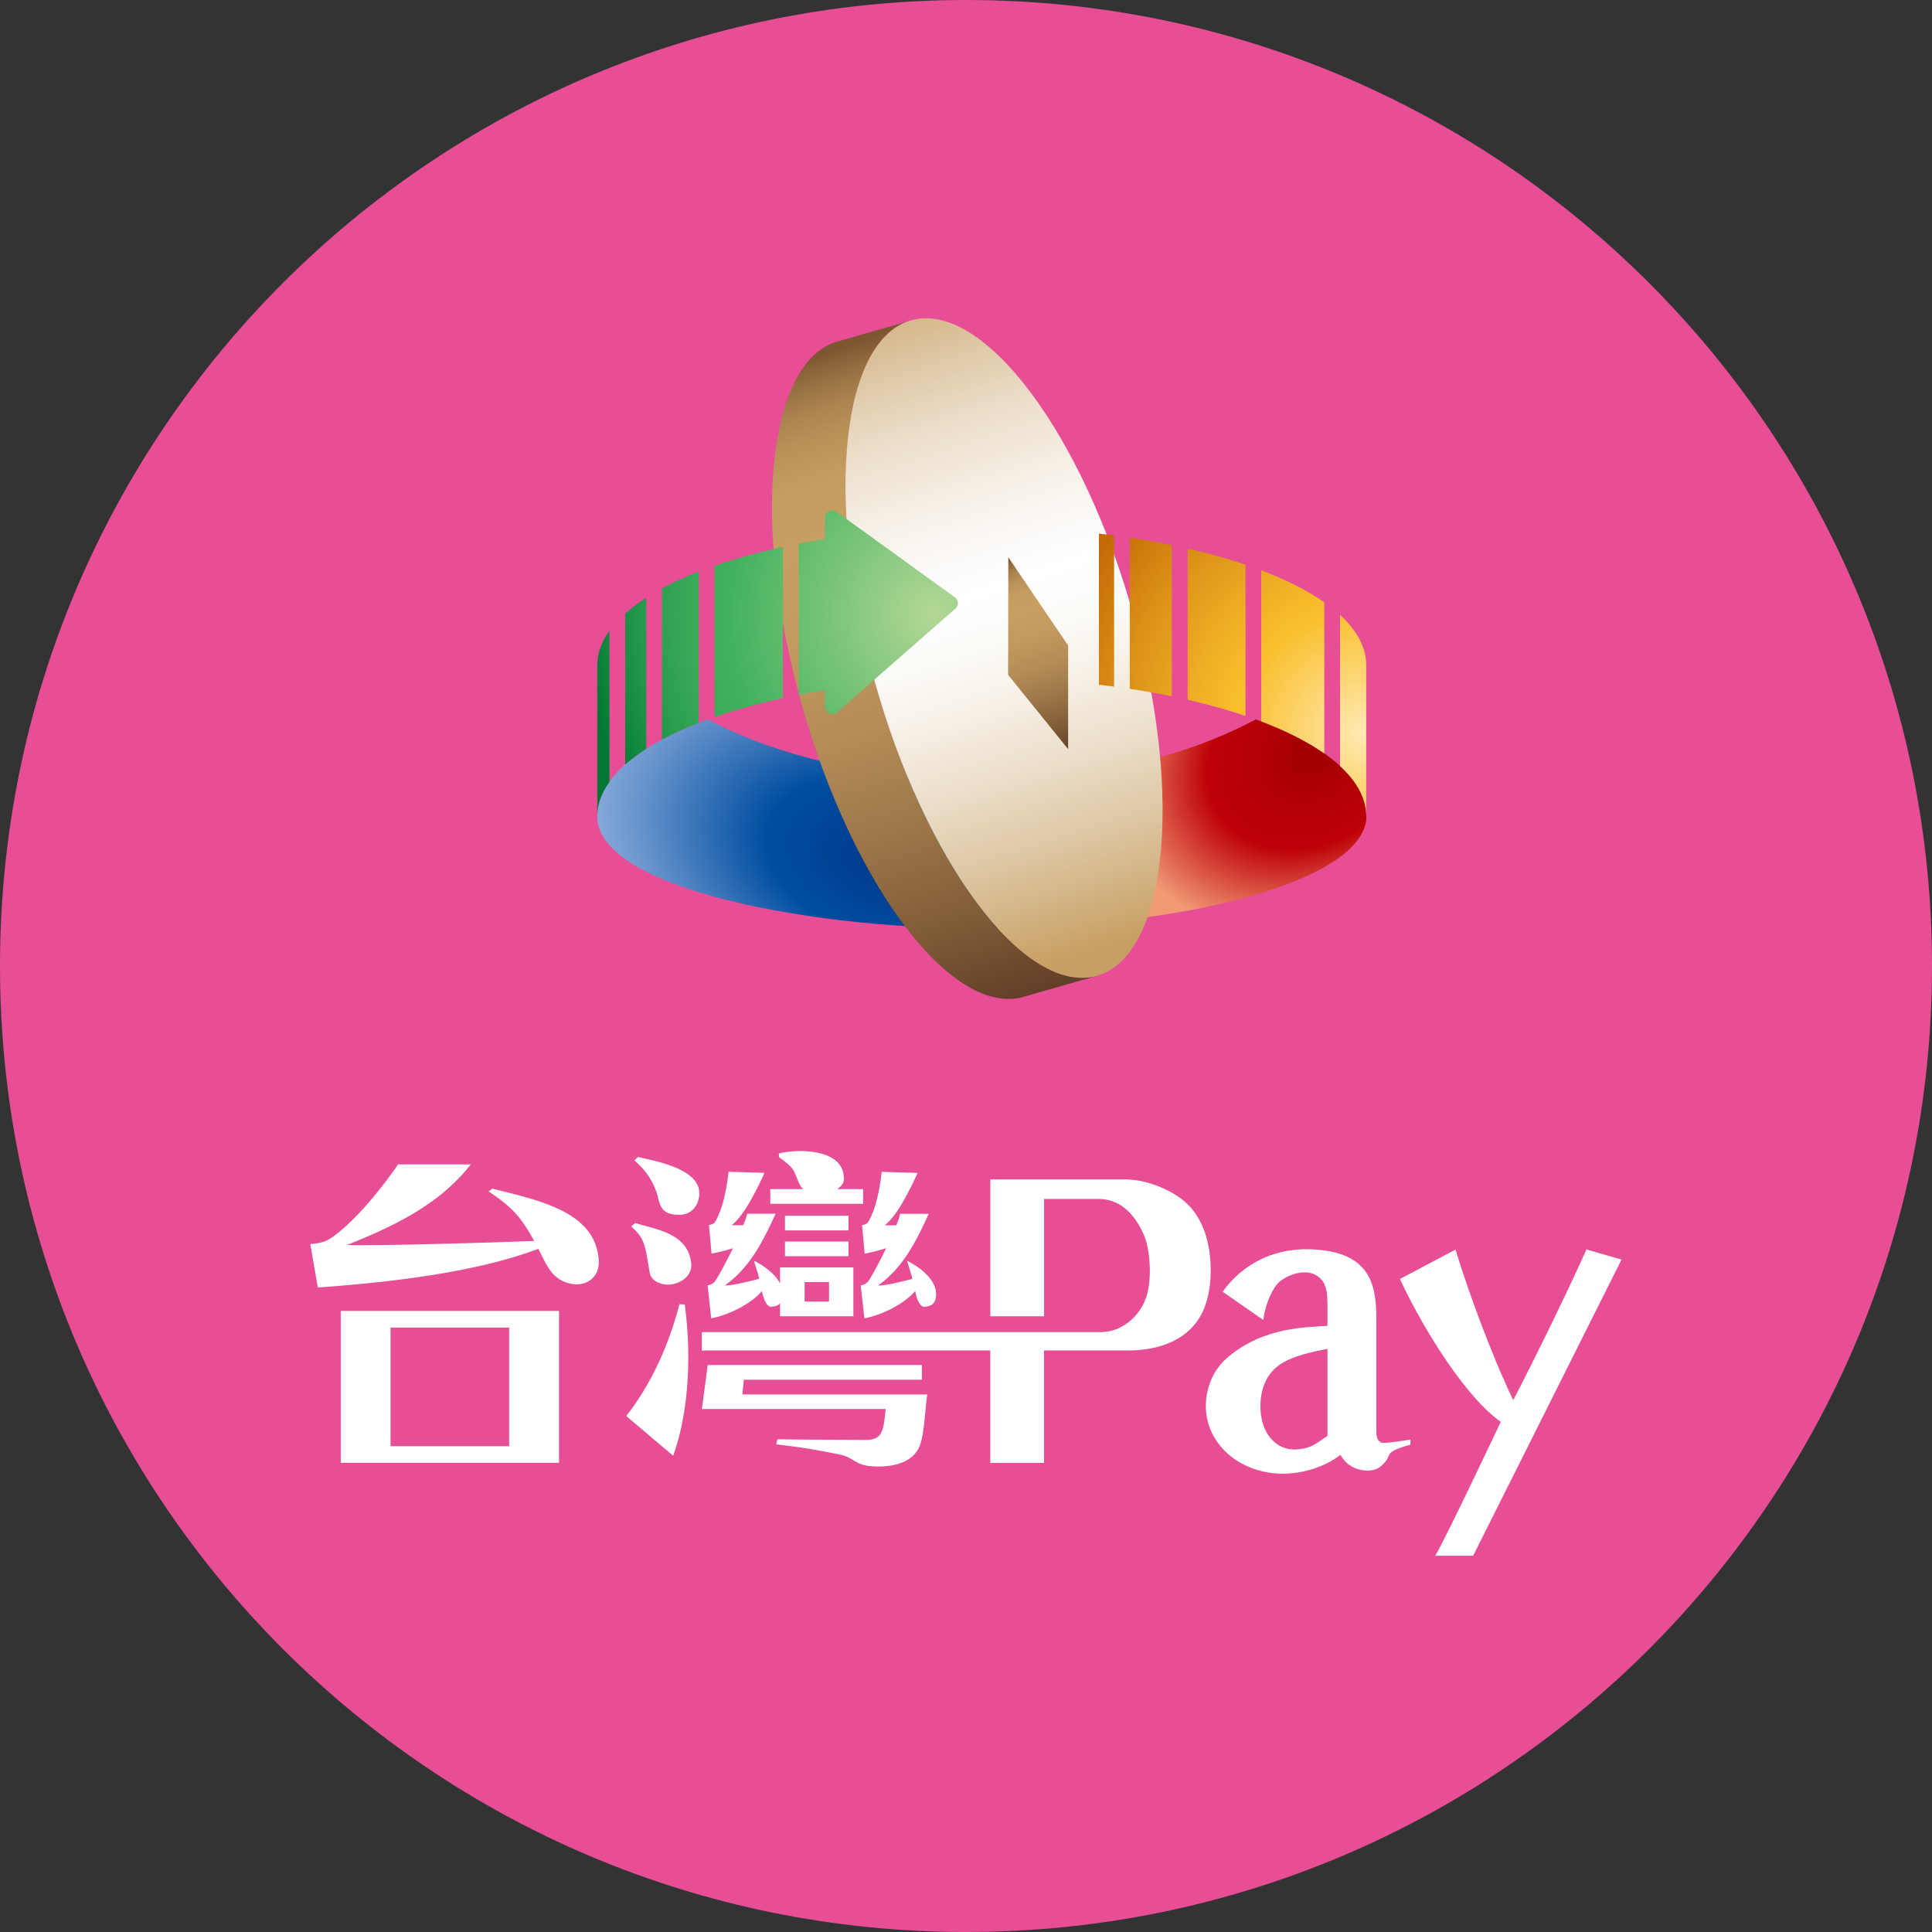 <svg width="70" height="70" viewBox="0 0 70 70" fill="none" xmlns="http://www.w3.org/2000/svg"><rect x="0" y="0" width="70" height="70" fill="#333333" stroke="none"/><g clip-path="url(#clip0_4001_201189)"><path d="M35 70c19.33 0 35-15.67 35-35S54.33 0 35 0 0 15.67 0 35s15.67 35 35 35z" fill="#E74E95"/><path d="M50.057 52.269c-.133-.046-.189-.179-.189-.389v-3.892c0-1.053.007-2.404-1.83-2.674-2.387-.353-3.521 1.176-3.738 1.488l1.47 1.022c.06-.417.224-.98.525-1.32.238-.27 1.099-.672 1.575-.15.203.22.227.56.227.948v.735c-.675.056-2.282.014-3.601 1.13-.406.344-.669.792-.777 1.39-.12.763.13 1.45.591 1.943.508.553 1.292.882 2.128.896.763 0 1.558-.238 2.128-.686.196.357.54.556.938.57.252.01.504-.042.739-.388.13-.196-.025-.305.86-.55v-.185s-.916.157-1.05.112h.004zm-1.96-.245c-.353.238-.57.434-.99.48-.417.059-.78-.06-1.064-.39-.403-.447-.459-1.27-.277-1.837.12-.416.392-.717.721-.91.403-.234 1.033-.392 1.61-.493v3.15zm9.383-6.755c-.58 1.309-1.77 3.759-2.652 5.463-.809-1.687-1.628-3.944-2.093-5.456l-2.013 1.064c.952 2.04 2.478 4.36 3.654 5.176 0 0-1.956 4.144-2.373 4.851h1.372l5.376-10.73-1.274-.368h.004zm-32.864 1.984c-.371 1.45-1.005 2.874-1.925 4.053l1.7 1.439c.466-1.285.715-3.252.42-5.478l-.199-.014h.004zm-1.6-2.94l-.147.123c.508.452.5.686.672 1.676.05.291.385.434.658.434.371 0 .879-.262.847-.738-.08-1.155-1.375-1.277-2.026-1.495h-.004zm3.941 5.677h6.444v-.532h-7.76l-.21 1.593h6.66c-.08.84-.136 1.127-.755 1.12-.511-.007-2.632-.007-3.171-.024l-.039.185c1.022.115 1.645.234 2.338.378.438.091.532.374 1.11.416.469.035 1.494.011 1.77-.797.148-.428.176-1.275.25-1.806h-6.696l.052-.533h.007zm-3.843-8.07l-.126.122c.29.27.613.574.833 1.253.098.507.235.72.795.72.434 0 .71-.335.72-.755.04-.928-1.651-1.204-2.222-1.34z" fill="#fff"/><path d="M43.862 45.857c-.028-.858-.266-1.66-.826-2.22-.518-.5-1.452-.906-2.292-.906h-4.862v4.96h1.946v-4.25h1.981c.931 0 1.414.785 1.642 1.317.234.546.311 1.729.028 2.376-.249.606-.872 1.13-1.582 1.13H25.43v.666h10.45v4.074h1.946V48.93h3.048c1.036 0 1.925-.319 2.443-.984.413-.518.574-1.291.546-2.09zm-12.586-2.772h-.941c.15-.12.241-.19.241-.378.01-1.096-1.67-1.092-2.362-.914l.02.14c.14.095.393.294.49.43.158.246.18.53.375.722h-1.19v.532h3.364v-.532h.003z" fill="#fff"/><path d="M30.744 44.982h-2.303v.532h2.303v-.532zm0-.935h-2.303v.533h2.303v-.532zm.588 1.373c.33-.06.567-.13.777-.197-.171.354-.57 1.117-.672 1.226a.436.436 0 01-.252.122l.133 1.194c.658-.123 1.453-.532 1.841-.987 0 0 .098.605.36.57.172-.024.382-.066.396-.423.028-.75-1.05-1.243-1.05-1.243.074.259.12.364.193.654-.546.14-.984.242-1.25.242.91-.64 1.39-1.61 1.841-2.6h-1.036c-.035.178-.084.269-.14.416-.238.007-.164 0-.423 0 .483-.336 1.025-1.526 1.197-1.897l-1.302-.038c-.123 1.091-.35 1.557-.445 1.739-.073.147-.13.161-.266.193l.095 1.032.003-.004z" fill="#fff"/><path d="M25.638 46.571l.13 1.194c.657-.123 1.452-.532 1.84-.987 0 0 .098.605.36.57.102-.014.214-.035.295-.126v.469h2.656V45.92h-2.656v.581c-.263-.508-.945-.822-.945-.822.073.258.119.363.192.654-.546.14-.983.242-1.25.242.91-.641 1.39-1.61 1.842-2.601h-1.033c-.035.179-.084.27-.143.417-.238.007-.165 0-.424 0 .483-.337 1.03-1.526 1.197-1.898l-1.302-.038c-.122 1.092-.35 1.558-.444 1.74-.074.147-.13.16-.266.192l.094 1.032a5.88 5.88 0 00.777-.195c-.171.353-.574 1.116-.672 1.225a.436.436 0 01-.252.122h.004zm3.514-.119h.885v.707h-.885v-.707zM17.84 43.064l-.137.102c.858.584 1.145.889 1.652 1.795-1.6.067-5.943.186-6.783.147 1.572-.627 3.332-1.431 4.484-2.919h-2.632c-1.13 1.627-2.093 2.478-2.517 2.72-.213.126-.5.154-.665.164l.273 1.575c2.853-.203 5.807-.578 7.987-1.4.284.5.455 1.166 1.267 1.278.494.066.977-.263.924-.89-.136-1.683-1.995-2.114-3.857-2.569l.004-.003zM12.345 53h7.91v-5.502h-7.91V53zm1.806-4.9h4.298v4.298H14.15V48.1z" fill="#fff"/><path d="M49.504 29.572c0-1.369-1.53-2.604-4.004-3.508-2.317 1.25-5.467 2.066-8.967 2.192v5.358c7.245-.143 12.975-1.897 12.975-4.042h-.004z" fill="url(#paint0_radial_4001_201189)"/><path d="M25.645 26.064c-2.475.904-4.008 2.142-4.008 3.508 0 2.852 9.051 4.256 14.893 4.042v-5.358c-4.365.143-8.358-.826-10.885-2.192z" fill="url(#paint1_radial_4001_201189)"/><path d="M39.207 35.427c-2.758 0-6.261-5.348-7.826-11.945-1.456-6.154-.71-11.214 1.631-11.872l-2.691.77c-2.32.689-3.056 5.74-1.603 11.868 1.56 6.598 5.068 11.945 7.826 11.945.196 0 .381-.027.56-.08.563-.164 2.656-.76 2.656-.76v-.003a1.92 1.92 0 01-.553.08v-.003z" fill="url(#paint2_linear_4001_201189)"/><path d="M41.374 23.482c-1.561-6.598-5.065-11.95-7.826-11.95-2.762 0-3.731 5.349-2.167 11.95 1.561 6.597 5.065 11.945 7.826 11.945 2.762 0 3.731-5.348 2.17-11.945h-.003z" fill="url(#paint3_linear_4001_201189)"/><path d="M36.533 20.192l-.007 4.259 2.174 2.691v-3.755l-2.167-3.195z" fill="url(#paint4_linear_4001_201189)"/><path d="M40.933 19.481v5.477c.525.078 1.033.169 1.523.27V19.75c-.49-.101-.998-.189-1.523-.269z" fill="url(#paint5_radial_4001_201189)"/><path d="M39.816 19.334v5.477c.186.021.368.043.55.067v-5.477a26.219 26.219 0 00-.55-.067z" fill="url(#paint6_radial_4001_201189)"/><path d="M48.552 22.281v5.474c.613.564.949 1.176.949 1.817v-5.478c0-.64-.34-1.253-.949-1.817v.004z" fill="url(#paint7_radial_4001_201189)"/><path d="M45.696 20.664v5.474c.907.343 1.677.735 2.286 1.162v-5.477c-.61-.428-1.38-.816-2.286-1.163v.004z" fill="url(#paint8_radial_4001_201189)"/><path d="M43.03 19.877v5.477c.748.172 1.452.367 2.096.585V20.46a21.632 21.632 0 00-2.097-.584z" fill="url(#paint9_radial_4001_201189)"/><path d="M22.652 22.225v5.477a5.92 5.92 0 01.763-.567v-5.474a6.173 6.173 0 00-.763.567v-.003z" fill="url(#paint10_radial_4001_201189)"/><path d="M21.64 24.097v5.478c0-.43.155-.847.442-1.246V22.85c-.287.4-.441.816-.441 1.246z" fill="url(#paint11_radial_4001_201189)"/><path d="M34.594 21.64l-4.284-3.097a.265.265 0 00-.42.213v.777c-.322.053-.64.109-.952.168v5.474c.308-.059.63-.115.952-.168v.599c0 .227.27.35.438.2l4.287-3.753a.262.262 0 00-.021-.413z" fill="url(#paint12_radial_4001_201189)"/><path d="M25.89 20.503v5.477c.749-.259 1.578-.49 2.474-.686v-5.477c-.896.196-1.729.424-2.474.686z" fill="url(#paint13_radial_4001_201189)"/><path d="M23.982 21.322v5.474c.402-.217.847-.416 1.333-.609v-5.478c-.486.19-.93.393-1.333.61v.003z" fill="url(#paint14_radial_4001_201189)"/></g><defs><radialGradient id="paint0_radial_4001_201189" cx="0" cy="0" r="1" gradientUnits="userSpaceOnUse" gradientTransform="rotate(148.54 19.955 20.36) scale(7.5 5.876)"><stop offset=".03" stop-color="#A30000"/><stop offset=".3" stop-color="#B30004"/><stop offset=".54" stop-color="#BE0008"/><stop offset=".85" stop-color="#E06650"/><stop offset="1" stop-color="#F19975"/></radialGradient><radialGradient id="paint1_radial_4001_201189" cx="0" cy="0" r="1" gradientUnits="userSpaceOnUse" gradientTransform="matrix(-10.409 -3.438 2.162 -6.546 32.159 31.247)"><stop stop-color="#00388A"/><stop offset=".16" stop-color="#004193"/><stop offset=".41" stop-color="#004DA0"/><stop offset=".52" stop-color="#1A5FAB"/><stop offset=".85" stop-color="#6894CC"/><stop offset="1" stop-color="#87AAD9"/></radialGradient><radialGradient id="paint5_radial_4001_201189" cx="0" cy="0" r="1" gradientUnits="userSpaceOnUse" gradientTransform="translate(49.388 26.55) scale(12.562)"><stop stop-color="#FFE9B3"/><stop offset=".36" stop-color="#F9BF2C"/><stop offset=".48" stop-color="#F0B126"/><stop offset=".72" stop-color="#DA8E16"/><stop offset="1" stop-color="#BB5D00"/></radialGradient><radialGradient id="paint6_radial_4001_201189" cx="0" cy="0" r="1" gradientUnits="userSpaceOnUse" gradientTransform="translate(49.391 26.55) scale(12.565)"><stop stop-color="#FFE9B3"/><stop offset=".36" stop-color="#F9BF2C"/><stop offset=".48" stop-color="#F0B126"/><stop offset=".72" stop-color="#DA8E16"/><stop offset="1" stop-color="#BB5D00"/></radialGradient><radialGradient id="paint7_radial_4001_201189" cx="0" cy="0" r="1" gradientUnits="userSpaceOnUse" gradientTransform="translate(49.388 26.55) scale(12.558)"><stop stop-color="#FFE9B3"/><stop offset=".36" stop-color="#F9BF2C"/><stop offset=".48" stop-color="#F0B126"/><stop offset=".72" stop-color="#DA8E16"/><stop offset="1" stop-color="#BB5D00"/></radialGradient><radialGradient id="paint8_radial_4001_201189" cx="0" cy="0" r="1" gradientUnits="userSpaceOnUse" gradientTransform="translate(49.388 26.55) scale(12.558)"><stop stop-color="#FFE9B3"/><stop offset=".36" stop-color="#F9BF2C"/><stop offset=".48" stop-color="#F0B126"/><stop offset=".72" stop-color="#DA8E16"/><stop offset="1" stop-color="#BB5D00"/></radialGradient><radialGradient id="paint9_radial_4001_201189" cx="0" cy="0" r="1" gradientUnits="userSpaceOnUse" gradientTransform="translate(49.388 26.55) scale(12.562)"><stop stop-color="#FFE9B3"/><stop offset=".36" stop-color="#F9BF2C"/><stop offset=".48" stop-color="#F0B126"/><stop offset=".72" stop-color="#DA8E16"/><stop offset="1" stop-color="#BB5D00"/></radialGradient><radialGradient id="paint10_radial_4001_201189" cx="0" cy="0" r="1" gradientUnits="userSpaceOnUse" gradientTransform="translate(33.822 22.252) scale(12.806)"><stop stop-color="#B3D796"/><stop offset=".59" stop-color="#40B15D"/><stop offset=".68" stop-color="#3AAB59"/><stop offset=".8" stop-color="#2A9D4F"/><stop offset=".93" stop-color="#10863D"/><stop offset="1" stop-color="#073"/></radialGradient><radialGradient id="paint11_radial_4001_201189" cx="0" cy="0" r="1" gradientUnits="userSpaceOnUse" gradientTransform="translate(33.838 22.252) scale(12.819)"><stop stop-color="#B3D796"/><stop offset=".59" stop-color="#40B15D"/><stop offset=".68" stop-color="#3AAB59"/><stop offset=".8" stop-color="#2A9D4F"/><stop offset=".93" stop-color="#10863D"/><stop offset="1" stop-color="#073"/></radialGradient><radialGradient id="paint12_radial_4001_201189" cx="0" cy="0" r="1" gradientUnits="userSpaceOnUse" gradientTransform="translate(33.825 22.252) scale(12.806)"><stop stop-color="#B3D796"/><stop offset=".59" stop-color="#40B15D"/><stop offset=".68" stop-color="#3AAB59"/><stop offset=".8" stop-color="#2A9D4F"/><stop offset=".93" stop-color="#10863D"/><stop offset="1" stop-color="#073"/></radialGradient><radialGradient id="paint13_radial_4001_201189" cx="0" cy="0" r="1" gradientUnits="userSpaceOnUse" gradientTransform="translate(33.825 22.252) scale(12.806)"><stop stop-color="#B3D796"/><stop offset=".59" stop-color="#40B15D"/><stop offset=".68" stop-color="#3AAB59"/><stop offset=".8" stop-color="#2A9D4F"/><stop offset=".93" stop-color="#10863D"/><stop offset="1" stop-color="#073"/></radialGradient><radialGradient id="paint14_radial_4001_201189" cx="0" cy="0" r="1" gradientUnits="userSpaceOnUse" gradientTransform="matrix(12.809 0 0 12.809 33.828 22.252)"><stop stop-color="#B3D796"/><stop offset=".59" stop-color="#40B15D"/><stop offset=".68" stop-color="#3AAB59"/><stop offset=".8" stop-color="#2A9D4F"/><stop offset=".93" stop-color="#10863D"/><stop offset="1" stop-color="#073"/></radialGradient><linearGradient id="paint2_linear_4001_201189" x1="29.208" y1="12.95" x2="36.698" y2="36.187" gradientUnits="userSpaceOnUse"><stop stop-color="#7C5531"/><stop offset=".04" stop-color="#977042"/><stop offset=".08" stop-color="#AC8450"/><stop offset=".13" stop-color="#BB935A"/><stop offset=".18" stop-color="#C49C60"/><stop offset=".27" stop-color="#C79F62"/><stop offset=".4" stop-color="#C29A5F"/><stop offset=".55" stop-color="#B48D57"/><stop offset=".71" stop-color="#9D7749"/><stop offset=".88" stop-color="#7D5936"/><stop offset="1" stop-color="#624027"/></linearGradient><linearGradient id="paint3_linear_4001_201189" x1="31.752" y1="9.096" x2="40.145" y2="35.2" gradientUnits="userSpaceOnUse"><stop offset=".01" stop-color="#C79F62"/><stop offset=".02" stop-color="#C8A166"/><stop offset=".14" stop-color="#DBC29C"/><stop offset=".24" stop-color="#EBDCC7"/><stop offset=".34" stop-color="#F5EFE5"/><stop offset=".42" stop-color="#FCFAF8"/><stop offset=".47" stop-color="#fff"/><stop offset=".54" stop-color="#FCFBF8"/><stop offset=".62" stop-color="#F6F0E6"/><stop offset=".72" stop-color="#EBDDC8"/><stop offset=".83" stop-color="#DCC49F"/><stop offset=".95" stop-color="#CAA46B"/><stop offset=".97" stop-color="#C79F62"/></linearGradient><linearGradient id="paint4_linear_4001_201189" x1="36.418" y1="20.282" x2="38.703" y2="27.233" gradientUnits="userSpaceOnUse"><stop stop-color="#7C5531"/><stop offset=".04" stop-color="#977042"/><stop offset=".08" stop-color="#AC8450"/><stop offset=".13" stop-color="#BB935A"/><stop offset=".18" stop-color="#C49C60"/><stop offset=".27" stop-color="#C79F62"/><stop offset=".4" stop-color="#C29A5F"/><stop offset=".55" stop-color="#B48D57"/><stop offset=".71" stop-color="#9D7749"/><stop offset=".88" stop-color="#7D5936"/><stop offset="1" stop-color="#624027"/></linearGradient><clipPath id="clip0_4001_201189"><path fill="#fff" d="M0 0h70v70H0z"/></clipPath></defs></svg>